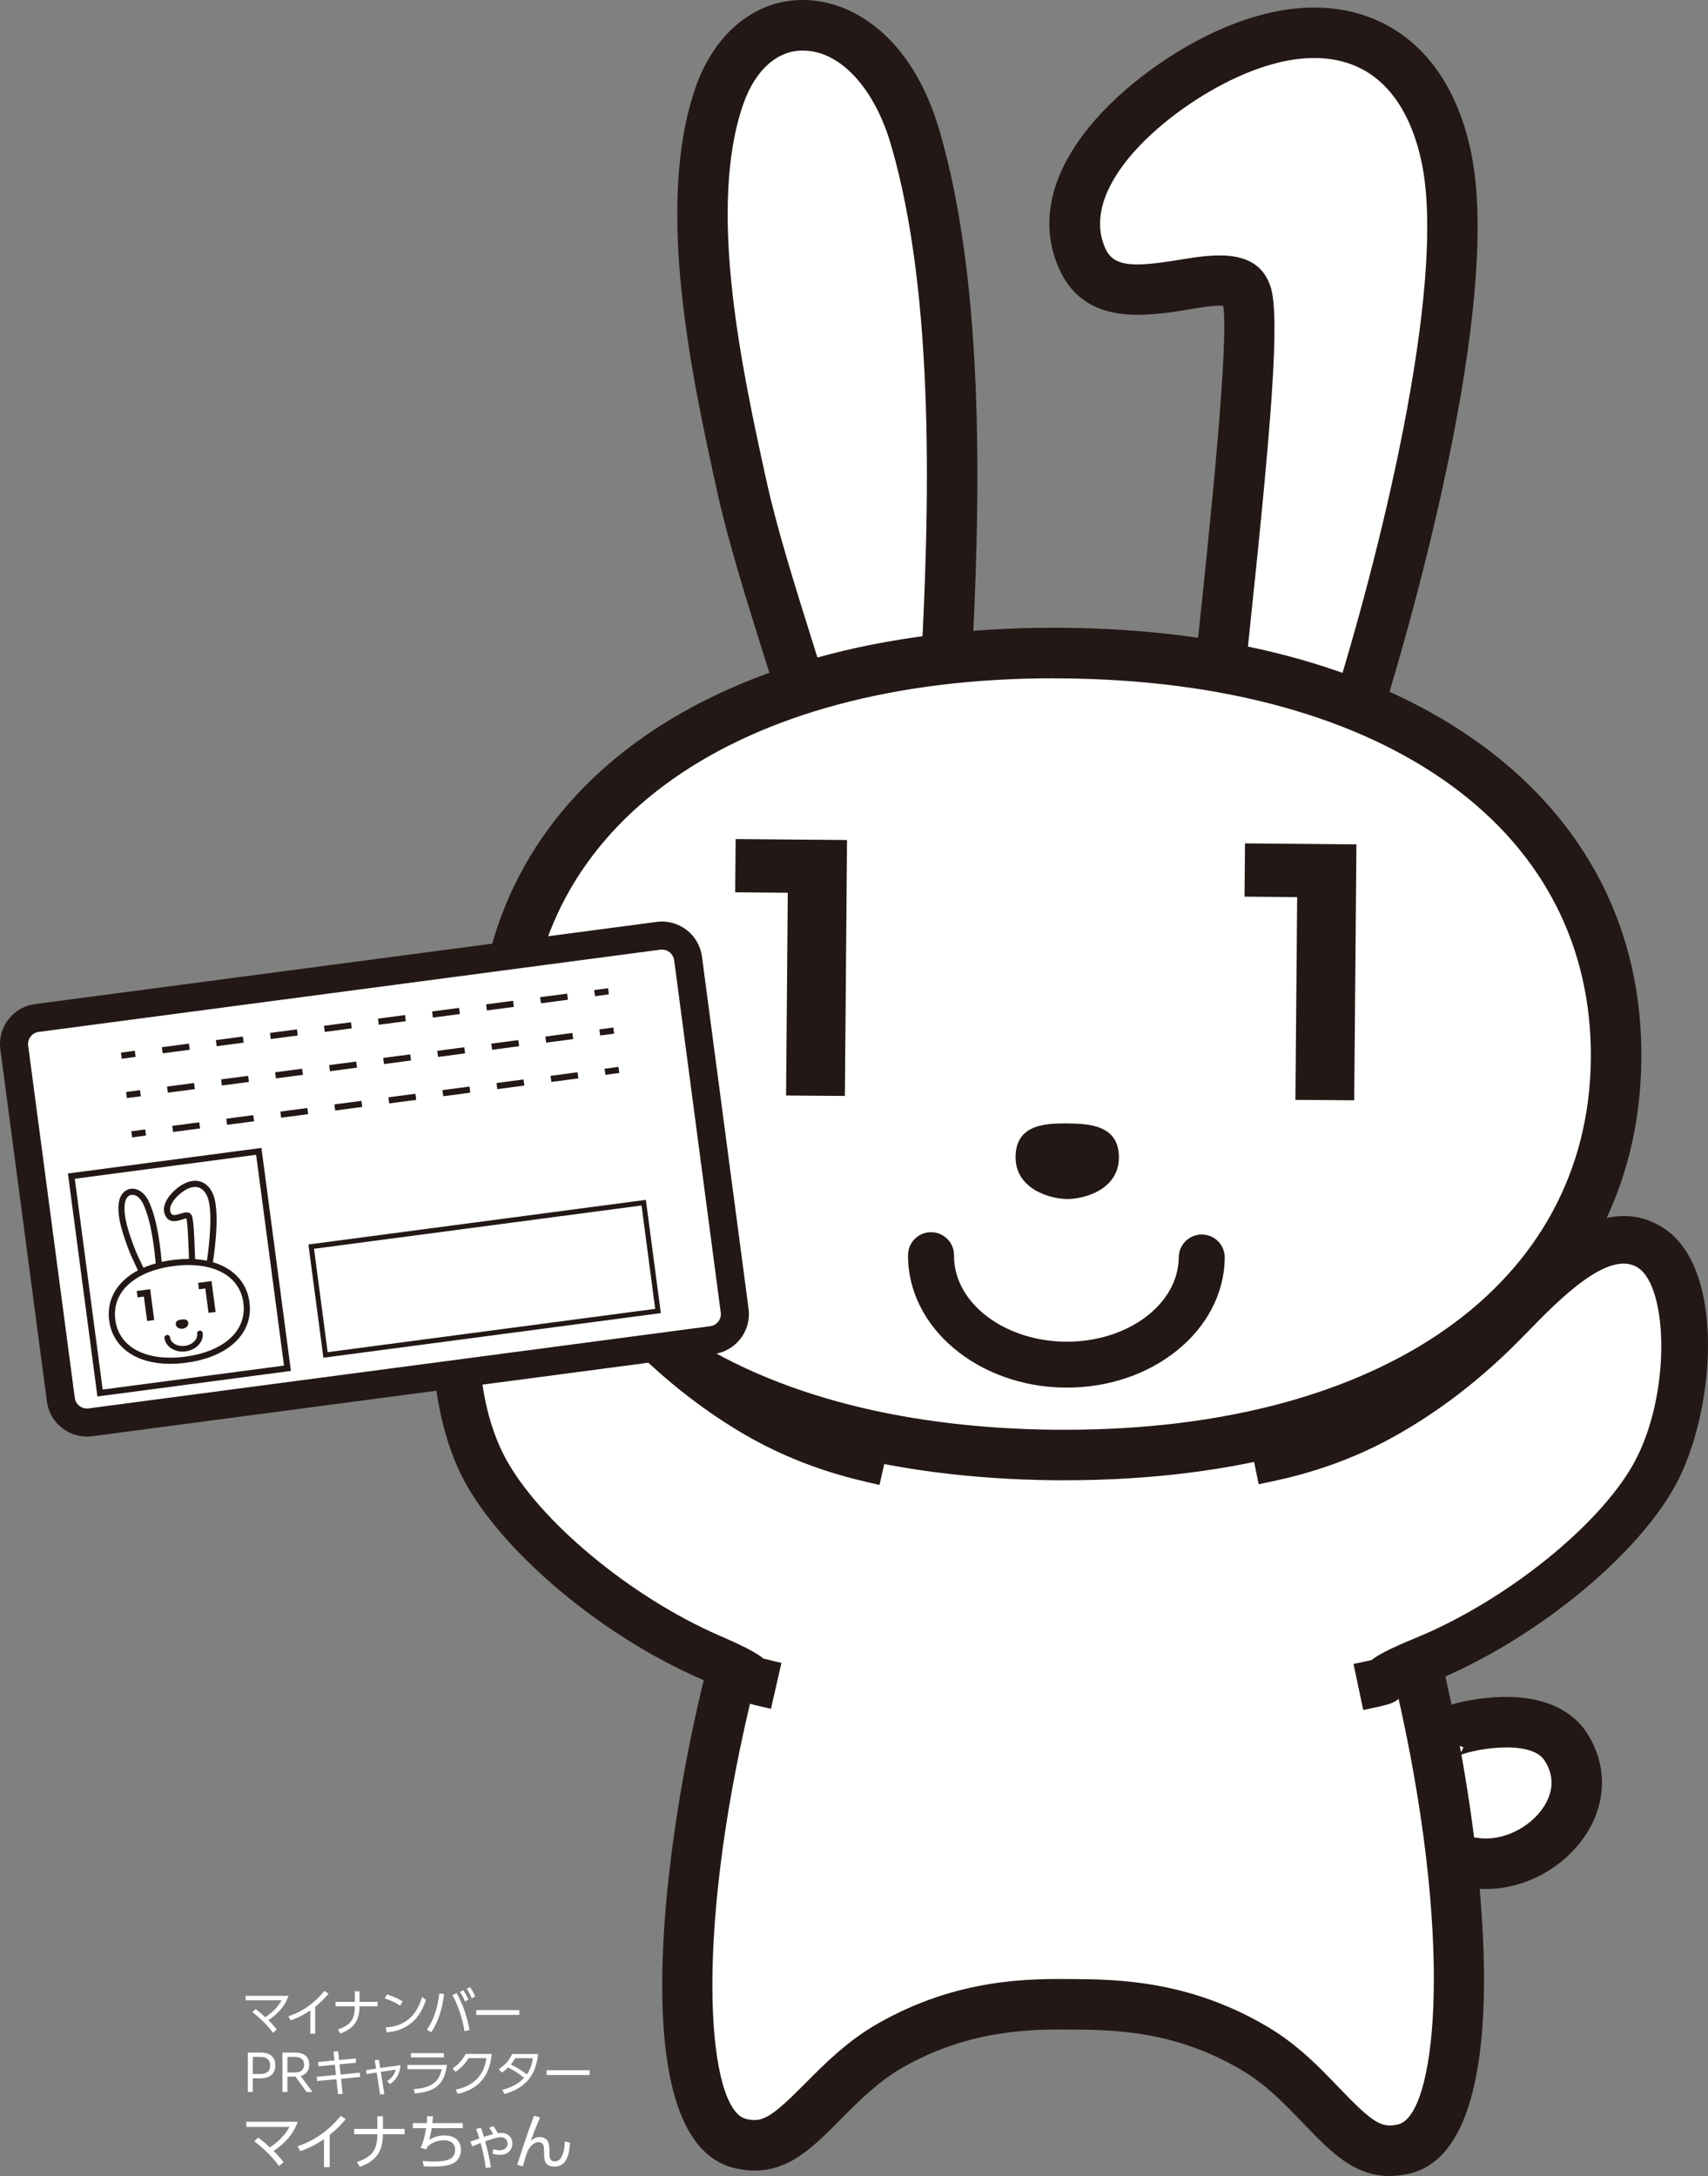 <?xml version="1.0" encoding="UTF-8"?>
<svg id="_レイヤー_2" data-name="レイヤー 2" xmlns="http://www.w3.org/2000/svg" viewBox="0 0 340.7 434.06">
  <rect x="0" y="0" width="340.7" height="434.06" fill="#808080" stroke="none"/>
  <defs>
    <style>
      .cls-1 {
        fill: #231815;
      }

      .cls-2 {
        fill: #fff;
      }
    </style>
  </defs>
  <g id="_レイヤー_2-2" data-name="レイヤー 2">
    <g>
      <g>
        <g>
          <path class="cls-2" d="M287.2,346.75c.71-1.88,19.42-7.01,25.08,1.63,7.72,11.8-6.06,25.24-18.42,23.18l-3.63-.38"/>
          <path class="cls-1" d="M296.42,376.81c-1.08,0-2.16-.08-3.22-.25l-3.49-.37,1.06-10.01,3.93.42c4.73.79,10.41-1.87,13.22-6.17,1.42-2.18,2.6-5.55.16-9.28-2.9-4.43-15.17-2.14-17.59-.7.01,0,.92-.56,1.43-1.91l-9.41-3.57c1.63-4.31,9.39-5.77,13.86-6.26,9.41-1.02,16.54,1.43,20.14,6.92,4.1,6.28,4.05,13.86-.16,20.3-4.38,6.7-12.22,10.87-19.92,10.87Z"/>
        </g>
        <g>
          <path class="cls-2" d="M160.81,288.17c-8.63,21.13-13.81,40.81-16.13,50.65-9.48,40.24-11.7,85,2.85,88.7,6.37,1.62,10.09-1.76,16.66-8.38,3.71-3.74,7.91-7.99,13.42-11.13,14.71-8.4,28.28-8.28,36.39-8.22h0c8.18.07,21.76.19,36.32,8.84,5.45,3.24,9.58,7.56,13.24,11.36,6.44,6.73,10.11,10.16,16.5,8.66,14.61-3.45,13.15-48.24,4.36-88.64-2.15-9.89-6.99-29.65-15.26-50.93"/>
          <path class="cls-1" d="M277.17,434.06c-7.14,0-11.88-4.96-17.25-10.57-3.64-3.8-7.34-7.65-12.17-10.52-13.4-7.96-25.67-8.06-33.79-8.13-7.58-.06-20.32-.18-33.86,7.55-4.89,2.79-8.66,6.59-12.3,10.26-6.49,6.54-12.04,12.15-21.52,9.76-21.47-5.46-14.19-62.12-6.51-94.74,2.36-9.99,7.61-29.96,16.37-51.4l9.32,3.81c-8.49,20.8-13.6,40.2-15.89,49.9-11.41,48.44-8.16,80.79-.81,82.67,3.28.84,5.06-.22,11.84-7.04,3.97-4,8.42-8.49,14.5-11.96,15.88-9.07,30.3-8.96,38.93-8.88,8.65.07,23.12.2,38.85,9.54,6.01,3.56,10.38,8.12,14.23,12.14,6.71,7.01,8.48,8.1,11.78,7.31,7.37-1.74,11.17-34.03.59-82.66-2.11-9.73-6.88-29.18-15.03-50.18l9.39-3.65c8.4,21.63,13.31,41.66,15.48,51.68,7.12,32.74,13.43,89.52-8.12,94.61-1.43.34-2.78.49-4.05.49Z"/>
        </g>
        <g>
          <path class="cls-2" d="M188.59,135.85c2.13-37.44,2.7-78.62-6.05-108.49-7.93-27.02-31.69-29.12-38.99-8.38-7.82,22.21-.52,55.45,4.39,77.84,2.88,13.13,8.4,29.4,13.25,45.29"/>
          <path class="cls-1" d="M156.37,143.58c-1.22-4-2.48-8.03-3.74-12.03-3.81-12.15-7.41-23.62-9.61-33.65-4.99-22.72-12.51-57.04-4.22-80.6C142.64,6.39,150.98-.32,160.77.01c9.26.24,21.1,7.19,26.6,25.93,9.3,31.7,8.22,75.54,6.25,110.2l-10.06-.57c1.93-33.84,3-76.56-5.86-106.78-3.27-11.17-10.03-18.51-17.2-18.69-5.33-.23-9.82,3.82-12.2,10.57-7.34,20.86-.18,53.49,4.55,75.08,2.11,9.61,5.64,20.88,9.39,32.8,1.26,4.02,2.53,8.08,3.76,12.11l-9.64,2.94Z"/>
        </g>
        <g>
          <path class="cls-2" d="M270.54,142.43c9.58-30.33,23.23-85.42,18-110.91-4.67-22.75-21.89-30.83-44.04-20.63-14.73,6.78-36.06,24.21-28.59,40.76,6.33,14.02,30.08-1.71,32.77,7.19,2.22,7.35-3.24,54.48-5.55,77.23"/>
          <path class="cls-1" d="M275.34,143.95l-9.6-3.03c9.03-28.59,22.96-83.59,17.87-108.38-1.91-9.29-6.12-15.82-12.19-18.89-6.51-3.29-15.09-2.66-24.81,1.82-13.86,6.38-31.74,21.63-26.11,34.12,1.68,3.73,5.76,3.71,14.84,2.22,6.62-1.08,15.7-2.56,18.16,5.58,1.86,6.16.04,27.84-4.23,68.31-.42,3.99-.81,7.68-1.13,10.89l-10.02-1.02c.33-3.21.72-6.91,1.14-10.92,1.94-18.45,5.92-56.14,4.74-63.66-1.53-.16-4.79.39-7.04.76-8.16,1.33-20.51,3.35-25.64-8.02-9.01-19.97,14.28-39.68,31.07-47.4,12.62-5.81,24.23-6.38,33.57-1.66,8.91,4.5,14.96,13.44,17.51,25.85,6.78,33.01-15.56,105.31-18.13,113.44Z"/>
        </g>
        <path class="cls-1" d="M256.27,149.92c-.37,0-.75-.06-1.12-.18"/>
        <path class="cls-2" d="M212.37,291.26c61.29.52,111.22-25.48,111.67-77.72.45-52.24-49.03-79.08-110.32-79.6-61.3-.52-111.22,25.47-111.67,77.71-.45,52.24,49.01,79.09,110.32,79.62"/>
        <g>
          <path class="cls-2" d="M210.64,290.23c-67.46-.58-110.78-32.35-110.36-80.94.42-48.58,44.27-79.6,111.73-79.02,67.46.58,110.78,32.34,110.36,80.92-.41,48.6-44.28,79.62-111.73,79.04"/>
          <path class="cls-1" d="M212.49,295.27h-1.89c-34.16-.3-63.06-8.4-83.57-23.45-21.01-15.41-32.01-37.05-31.79-62.58.44-51.04,45.55-84.02,114.92-84.02h1.89c34.16.3,63.06,8.4,83.57,23.44,21.01,15.41,32,37.04,31.79,62.57-.43,51.05-45.54,84.04-114.92,84.04ZM210.16,135.3c-63.31,0-104.46,29.06-104.85,74.04-.19,22.15,9.38,40.95,27.67,54.37,18.79,13.78,45.66,21.21,77.7,21.49h1.8c63.31,0,104.47-29.06,104.85-74.05.19-22.15-9.38-40.95-27.67-54.35-18.79-13.78-45.66-21.21-77.7-21.48h-1.8Z"/>
        </g>
        <path class="cls-1" d="M212.94,224.09c-4.55-.04-10.31.26-10.36,6.66-.06,6.37,6.76,8.38,10.24,8.42,3.48.03,10.32-1.87,10.37-8.24.05-6.4-5.7-6.8-10.25-6.84"/>
        <path class="cls-1" d="M212.49,276.79c-17.42-.15-31.48-12.02-31.36-26.46.02-2.53,2.09-4.57,4.63-4.54,2.53.02,4.57,2.1,4.54,4.62-.08,9.39,9.91,17.11,22.27,17.22,12.36.1,22.48-7.44,22.56-16.83.02-2.53,2.1-4.57,4.63-4.55,2.53.02,4.57,2.09,4.54,4.62-.12,14.45-14.39,26.07-31.81,25.92"/>
        <polygon class="cls-1" points="168.96 167.56 168.53 218.61 156.8 218.52 157.14 178.08 146.65 177.99 146.74 167.37 168.96 167.56"/>
        <polygon class="cls-1" points="270.57 168.43 270.13 219.48 258.4 219.39 258.75 178.95 248.25 178.86 248.34 168.23 270.57 168.43"/>
        <g>
          <path class="cls-2" d="M250.14,291.45l.71-.14c4.76-.98,14.63-3.02,25.44-9.13,8.37-4.73,16.27-10.85,23.5-18.18.53-.54,1.08-1.1,1.64-1.67,7.52-7.71,18.88-19.36,27.95-13.35,9.39,6.21,8.24,31.63.55,45.36-7.55,13.48-26.74,28.92-45.63,36.69-13.33,5.49-3.75,3.47-13.33,5.49"/>
          <path class="cls-1" d="M271.93,341.11l-1.94-9.2c1.63-.34,2.91-.61,3.59-.77,1.15-.92,3.15-2.09,8.92-4.46,17.72-7.3,36.34-22.19,43.31-34.64,7.53-13.46,7-35.15.96-39.14-5.84-3.88-15.95,6.51-21.99,12.71l-1.65,1.68c-7.56,7.67-15.81,14.05-24.54,18.98-11.42,6.46-21.79,8.61-26.77,9.64l-.75.15-1.89-9.22.71-.14c4.53-.94,13.92-2.88,24.06-8.62,7.97-4.51,15.53-10.36,22.47-17.39l1.62-1.66c8.08-8.28,21.6-22.15,33.92-13.98,12.46,8.24,10.16,37.1,2.05,51.58-8.01,14.31-28.17,30.6-47.94,38.74-5.48,2.25-6.52,3.03-6.62,3.1-1.47,1.36-2.04,1.48-7.52,2.63Z"/>
        </g>
        <g>
          <path class="cls-2" d="M176.49,291.62l-.7-.16c-4.74-1.07-14.58-3.29-25.27-9.59-8.28-4.89-16.07-11.15-23.16-18.61-.52-.55-1.05-1.12-1.6-1.7-7.38-7.85-18.53-19.71-27.71-13.86-9.51,6.04-8.82,31.47-1.38,45.34,7.29,13.62,26.2,29.4,44.94,37.52,13.23,5.73,3.69,3.54,13.23,5.73"/>
          <path class="cls-1" d="M153.79,340.87c-5.46-1.25-6.03-1.39-7.43-2.73-.14-.13-1.18-.92-6.61-3.27-19.62-8.5-39.48-25.17-47.22-39.62-7.84-14.61-9.61-43.51,3-51.53,12.45-7.94,25.72,6.17,33.65,14.61l1.61,1.71c6.77,7.12,14.22,13.11,22.12,17.78,10.07,5.94,19.42,8.04,23.91,9.05l.7.16-2.08,9.17-.7-.16c-4.95-1.11-15.27-3.44-26.62-10.13-8.66-5.11-16.79-11.65-24.18-19.42l-1.62-1.71c-5.94-6.32-15.85-16.88-21.76-13.12-6.12,3.89-7.05,25.56.24,39.15,6.73,12.57,25.08,27.8,42.67,35.43,5.76,2.49,7.73,3.7,8.84,4.62.68.17,1.96.46,3.57.84l-2.1,9.17Z"/>
        </g>
        <g>
          <g>
            <path class="cls-2" d="M146.54,261.44c.38,2.86-1.64,5.49-4.5,5.87l-124.04,16.4c-2.86.38-5.49-1.63-5.87-4.5L2.84,208.93c-.38-2.86,1.63-5.49,4.5-5.87l124.04-16.4c2.86-.38,5.49,1.63,5.87,4.5l9.3,70.28Z"/>
            <path class="cls-1" d="M17.31,286.55c-4.01,0-7.42-3-7.95-6.97L.07,209.3c-.58-4.39,2.52-8.43,6.9-9.01l124.04-16.4c4.43-.58,8.44,2.58,9.01,6.91l9.3,70.28c.58,4.38-2.52,8.42-6.9,9.01l-124.04,16.4c-.36.05-.71.07-1.06.07ZM132.07,189.41c-.11,0-.22,0-.33.02L7.71,205.84c-1.33.18-2.27,1.4-2.09,2.73l9.3,70.28c.17,1.31,1.39,2.25,2.72,2.09l124.04-16.4c1.33-.18,2.27-1.4,2.09-2.72l-9.29-70.28c-.16-1.21-1.19-2.11-2.4-2.11Z"/>
          </g>
          <g>
            <rect class="cls-2" x="16.93" y="231.95" width="37.71" height="43.64" transform="translate(-32.96 6.88) rotate(-7.53)"/>
            <path class="cls-1" d="M19.43,278.56l-.08-.61-5.8-43.87.61-.08,37.99-5.02.08.61,5.8,43.87-.61.08-37.99,5.02ZM14.92,235.13l5.56,42.05,36.17-4.78-5.56-42.05-36.17,4.78Z"/>
          </g>
          <g>
            <rect class="cls-2" x="63.22" y="244.19" width="66.9" height="21.79" transform="translate(-32.61 14.87) rotate(-7.53)"/>
            <path class="cls-1" d="M64.51,270.84l-2.99-22.6,67.31-8.9,2.99,22.59-67.31,8.9ZM62.64,249.1l2.72,20.62,65.33-8.64-2.72-20.62-65.33,8.64Z"/>
          </g>
          <g>
            <path class="cls-2" d="M31.77,253.01c-.38-4.54-1.01-9.51-2.57-12.96-1.41-3.12-4.31-2.97-4.83-.35-.57,2.81.88,6.69,1.85,9.3.57,1.53,1.51,3.4,2.36,5.23"/>
            <path class="cls-1" d="M28.03,254.49l-.66-1.39c-.66-1.4-1.29-2.72-1.73-3.89-.99-2.67-2.48-6.66-1.88-9.63.28-1.38,1.18-2.32,2.35-2.45,1.11-.14,2.66.51,3.64,2.67,1.66,3.64,2.27,8.95,2.62,13.16l-1.22.1c-.34-4.12-.94-9.29-2.52-12.76-.58-1.29-1.46-2.07-2.39-1.96-.63.07-1.12.63-1.29,1.48-.53,2.63.88,6.43,1.81,8.94.43,1.14,1.04,2.44,1.7,3.81l.66,1.4-1.11.52Z"/>
          </g>
          <g>
            <path class="cls-2" d="M41.75,252.41c.64-3.81,1.35-10.68.29-13.66-.95-2.66-3.16-3.34-5.65-1.74-1.66,1.07-3.93,3.53-2.75,5.39,1,1.58,3.6-.72,4.07.31.39.85.54,6.62.64,9.39"/>
            <path class="cls-1" d="M42.35,252.51l-1.21-.2c.78-4.65,1.22-10.82.32-13.35-.39-1.09-1.01-1.8-1.79-2.07-.84-.29-1.86-.07-2.95.64-1.56,1-3.46,3.14-2.57,4.55.27.42.76.35,1.83.02.78-.24,1.85-.57,2.28.36.33.72.48,3.39.65,8.38l.04,1.25-1.22.04-.04-1.25c-.08-2.36-.25-7.27-.54-7.91-.04.05-.5.2-.81.29-.96.3-2.41.75-3.22-.53-1.42-2.25,1.05-5.02,2.94-6.24,1.42-.91,2.81-1.18,4.01-.77,1.15.39,2.03,1.36,2.55,2.81,1.38,3.88-.09,12.94-.26,13.97Z"/>
          </g>
          <path class="cls-1" d="M41.49,253c-.05,0-.11,0-.16,0"/>
          <path class="cls-2" d="M37.27,271.32c7.39-.98,12.96-4.95,12.13-11.25-.83-6.3-7.24-8.69-14.63-7.71-7.39.98-12.96,4.95-12.12,11.25.83,6.3,7.24,8.69,14.63,7.72"/>
          <g>
            <path class="cls-2" d="M37.05,271.22c-8.13,1.08-13.89-2.01-14.66-7.87-.78-5.86,3.98-10.33,12.11-11.41,8.13-1.08,13.89,2.01,14.66,7.87.78,5.86-3.98,10.34-12.11,11.41"/>
            <path class="cls-1" d="M33.95,272.05c-6.81,0-11.47-3.3-12.17-8.62-.41-3.07.6-5.85,2.9-8.02,2.25-2.12,5.62-3.53,9.74-4.07,1.09-.14,2.16-.22,3.17-.22,6.81,0,11.47,3.3,12.17,8.62.41,3.08-.6,5.85-2.9,8.02-2.25,2.12-5.62,3.53-9.74,4.07-1.09.14-2.15.22-3.17.22ZM37.59,252.34c-.96,0-1.98.07-3.01.21-3.86.51-6.99,1.81-9.05,3.75-2.01,1.89-2.88,4.3-2.53,6.97.63,4.73,4.72,7.55,10.96,7.55.96,0,1.98-.07,3.01-.21,3.86-.51,6.99-1.81,9.05-3.75,2.01-1.89,2.88-4.3,2.53-6.97-.63-4.73-4.72-7.55-10.96-7.55Z"/>
          </g>
          <path class="cls-1" d="M36.2,263.22c-.55.07-1.24.21-1.13.98.1.77.96.89,1.37.84.42-.05,1.21-.4,1.11-1.17-.1-.77-.8-.72-1.35-.65"/>
          <path class="cls-1" d="M37.04,269.57c-2.1.28-4-.91-4.23-2.66-.04-.3.17-.58.48-.62s.59.17.63.48c.15,1.13,1.48,1.89,2.97,1.69,1.49-.2,2.58-1.28,2.43-2.41-.04-.31.17-.58.48-.63.3-.04.58.17.63.48.23,1.74-1.29,3.38-3.39,3.66"/>
          <polygon class="cls-1" points="29.95 257.16 30.76 263.32 29.35 263.5 28.7 258.63 27.44 258.8 27.27 257.52 29.95 257.16"/>
          <polygon class="cls-1" points="42.19 255.54 43.01 261.7 41.6 261.88 40.95 257.01 39.68 257.18 39.52 255.9 42.19 255.54"/>
          <g>
            <polygon class="cls-1" points="24.28 211.19 24.12 209.97 26.89 209.6 27.05 210.82 24.28 211.19"/>
            <path class="cls-1" d="M32.45,210.11l-.16-1.22,5.39-.71.16,1.22-5.39.71ZM43.22,208.69l-.16-1.22,5.39-.71.16,1.22-5.39.71ZM54.01,207.26l-.16-1.22,5.39-.71.16,1.22-5.39.71ZM64.78,205.84l-.16-1.22,5.39-.71.16,1.22-5.39.71ZM75.56,204.41l-.16-1.22,5.39-.71.16,1.22-5.39.71ZM86.35,202.98l-.16-1.22,5.39-.71.16,1.22-5.39.71ZM97.12,201.56l-.16-1.22,5.39-.71.16,1.22-5.39.71ZM107.9,200.13l-.16-1.22,5.39-.71.16,1.22-5.39.71Z"/>
            <polygon class="cls-1" points="118.69 198.71 118.52 197.49 121.3 197.12 121.46 198.34 118.69 198.71"/>
          </g>
          <g>
            <polygon class="cls-1" points="25.31 219.04 25.16 217.82 27.93 217.45 28.09 218.67 25.31 219.04"/>
            <path class="cls-1" d="M33.48,217.96l-.16-1.22,5.39-.71.16,1.22-5.39.71ZM44.26,216.53l-.16-1.22,5.39-.71.16,1.22-5.39.71ZM55.04,215.11l-.16-1.22,5.39-.71.16,1.22-5.39.71ZM65.82,213.68l-.16-1.22,5.39-.71.16,1.22-5.39.71ZM76.6,212.25l-.16-1.22,5.39-.71.16,1.22-5.39.71ZM87.38,210.83l-.16-1.22,5.39-.71.16,1.22-5.39.71ZM98.16,209.4l-.16-1.22,5.39-.71.16,1.22-5.39.71ZM108.94,207.98l-.16-1.22,5.39-.71.16,1.22-5.39.71Z"/>
            <polygon class="cls-1" points="119.72 206.55 119.56 205.33 122.34 204.97 122.5 206.19 119.72 206.55"/>
          </g>
          <g>
            <polygon class="cls-1" points="26.36 226.88 26.19 225.66 28.97 225.29 29.13 226.51 26.36 226.88"/>
            <path class="cls-1" d="M34.52,225.8l-.16-1.22,5.39-.71.16,1.22-5.39.71ZM45.3,224.37l-.16-1.22,5.39-.71.16,1.22-5.39.71ZM56.08,222.95l-.16-1.22,5.39-.71.16,1.22-5.39.71ZM66.86,221.52l-.16-1.22,5.39-.71.16,1.22-5.39.71ZM77.64,220.1l-.16-1.22,5.39-.71.16,1.22-5.39.71ZM88.42,218.67l-.16-1.22,5.39-.71.16,1.22-5.39.71ZM99.2,217.25l-.16-1.22,5.39-.71.16,1.22-5.39.71ZM109.98,215.82l-.16-1.22,5.39-.71.16,1.22-5.39.71Z"/>
            <polygon class="cls-1" points="120.76 214.4 120.6 213.18 123.37 212.81 123.53 214.03 120.76 214.4"/>
          </g>
        </g>
      </g>
      <g>
        <g>
          <path class="cls-2" d="M56.18,398.99h-7.18v-.87h8.54c-.67,2.07-2.21,3.65-3.99,4.85.59.59,1.15,1.22,1.66,1.88l-.77.64c-1.13-1.6-2.57-2.92-4.1-4.13l.65-.61c.67.51,1.32,1.05,1.94,1.63,1.34-.92,2.45-1.96,3.25-3.39Z"/>
          <path class="cls-2" d="M62.87,405.67h-.96v-4.66c-1.23.86-2.52,1.51-3.94,2l-.44-.83c2.83-.89,5.34-2.74,7.17-5.04l.84.55c-.84.99-1.66,1.8-2.67,2.61v5.37Z"/>
          <path class="cls-2" d="M75.32,399.32v.88h-3.61v.04c0,2.84-1.17,4.42-3.82,5.38l-.51-.78c.92-.31,1.92-.79,2.56-1.54.68-.82.84-2.04.84-3.08v-.02h-3.85v-.88h3.85v-2.11h.93v2.11h3.61Z"/>
          <path class="cls-2" d="M80.32,399.23l-.5.84c-.92-.62-2.02-1.11-3.08-1.44l.45-.8c1.09.33,2.17.79,3.13,1.4ZM76.95,404.4c1.71-.09,3.28-.55,4.61-1.66,1.38-1.16,2.11-2.71,2.63-4.39l.78.58c-.61,1.8-1.45,3.4-2.95,4.63-1.38,1.13-3.12,1.72-4.89,1.84l-.18-1Z"/>
          <path class="cls-2" d="M88.58,397.77c-.16,1.46-.45,2.82-.92,4.21-.44,1.33-.88,2.2-1.62,3.38l-.88-.47c.73-1.13,1.19-2.03,1.62-3.3.45-1.33.69-2.58.85-3.96l.95.14ZM93.65,404.93l-.99.24c-.43-2.57-1.18-4.89-2.4-7.2l.84-.4c1.25,2.29,2.12,4.79,2.55,7.36ZM92.38,396.98c.44.59.75,1.2,1.04,1.87l-.68.4c-.3-.77-.53-1.22-.99-1.91l.63-.36ZM93.75,396.37c.45.6.73,1.19,1.03,1.87l-.68.4c-.29-.76-.53-1.23-.99-1.91l.64-.36Z"/>
          <path class="cls-2" d="M103.6,400.97v.95h-8.6v-.95h8.6Z"/>
          <path class="cls-2" d="M49.44,409.43h2.51c1.94,0,2.97.9,2.97,2.55,0,2.04-1.54,2.59-3.01,2.59h-1.48v2.73h-.99v-7.87ZM50.43,410.29v3.42h1.46c1,0,2-.29,2-1.7,0-1.31-.88-1.72-1.98-1.72h-1.48Z"/>
          <path class="cls-2" d="M56.34,409.43h2.48c1.85,0,2.86.83,2.86,2.39,0,1.44-.87,2.05-1.7,2.29l2.35,3.19h-1.17l-2.22-3.06h-1.61v3.06h-.99v-7.87ZM57.33,410.29v3.11h1.57c.68,0,1.75-.22,1.75-1.56,0-1.14-.77-1.55-1.94-1.55h-1.38Z"/>
          <path class="cls-2" d="M70.95,410.6l.07.86-3.29.31.21,2.04,3.83-.37.06.86-3.8.36.32,3.02-.93.05-.32-2.98-3.85.36-.07-.85,3.83-.37-.21-2.03-3.28.31-.07-.86,3.26-.31-.19-1.76.93-.08.19,1.75,3.31-.31Z"/>
          <path class="cls-2" d="M76.67,417.71l-.85.09-.68-4.39-2,.3-.11-.78,1.99-.29-.27-1.69.83-.09.26,1.66,4.05-.59c-.1,1.65-.75,2.82-2.07,3.8l-.62-.59c.91-.58,1.46-1.25,1.73-2.31l-2.97.45.71,4.43Z"/>
          <path class="cls-2" d="M89.15,411.9c-.51,4.08-2.5,5.3-6.38,5.7l-.25-.87c1.3-.1,2.73-.32,3.83-1.07,1.02-.69,1.55-1.76,1.76-2.92h-6.84v-.84h7.88ZM88.54,409.55v.84h-6.56v-.84h6.56Z"/>
          <path class="cls-2" d="M91.3,417.68l-.38-.85c1.62-.35,3.09-.97,4.25-2.18,1.1-1.15,1.64-2.56,1.86-4.11h-3.55c-.72,1.14-1.5,1.98-2.62,2.73l-.57-.68c1.11-.75,1.98-1.68,2.59-2.88h5.2c-.38,4.3-2.5,7.01-6.78,7.96Z"/>
          <path class="cls-2" d="M101.35,412.41c-.42.42-.77.69-1.27,1.01l-.59-.7c1.21-.75,2.08-1.7,2.67-3h5.17c-.2,1.88-.66,3.59-1.89,5.08-1.22,1.47-2.99,2.42-4.81,2.89l-.43-.83c1.59-.38,3.21-1.16,4.33-2.38-1.02-.87-1.98-1.47-3.18-2.07ZM106.3,410.55h-3.53c-.29.48-.51.82-.87,1.26,1.12.56,2.22,1.18,3.18,1.99.7-1.03,1.04-2.02,1.22-3.25Z"/>
          <path class="cls-2" d="M117.63,412.96v.95h-8.6v-.95h8.6Z"/>
        </g>
        <g>
          <path class="cls-2" d="M57.74,424.27h-8.61v-1.04h10.24c-.8,2.48-2.65,4.38-4.79,5.82.71.71,1.38,1.46,1.99,2.25l-.92.77c-1.36-1.92-3.08-3.5-4.92-4.95l.78-.73c.8.61,1.58,1.26,2.33,1.96,1.61-1.1,2.94-2.35,3.9-4.07Z"/>
          <path class="cls-2" d="M65.77,432.29h-1.15v-5.59c-1.48,1.03-3.02,1.81-4.73,2.4l-.53-1c3.39-1.07,6.4-3.29,8.6-6.04l1.01.66c-1.01,1.19-1.99,2.16-3.2,3.13v6.44Z"/>
          <path class="cls-2" d="M80.71,424.66v1.06h-4.33v.05c0,3.41-1.4,5.3-4.58,6.45l-.61-.94c1.1-.37,2.3-.95,3.07-1.85.82-.98,1.01-2.45,1.01-3.69v-.02h-4.62v-1.06h4.62v-2.53h1.12v2.53h4.33Z"/>
          <path class="cls-2" d="M92.31,423.5v1.01h-6.2c-.11.79-.26,1.57-.53,2.33.97-.58,1.98-.88,3.12-.88.85,0,1.86.22,2.47.85.53.55.78,1.29.78,2.05,0,1.08-.52,2.12-1.5,2.63-1.27.65-2.9.68-4.31.68-.53,0-1.07-.01-1.6-.05l-.23-1.06c.68.06,1.38.1,2.08.1,1.09,0,3.06-.02,3.85-.86.4-.41.54-.89.54-1.45,0-1.39-.98-1.92-2.24-1.92s-2.42.42-3.29,1.31c-.07.17-.16.32-.24.49l-1.1-.32c.59-1.27.88-2.53,1.09-3.9h-2.65v-1.01h2.78c.04-.46.06-.92.06-1.38l1.19.02c-.04.46-.08.9-.14,1.36h6.07Z"/>
          <path class="cls-2" d="M97.93,432.31l-1.04.13c-.18-1.57-.58-3.44-1.02-4.97-.56.23-1.13.46-1.68.68l-.35-.96c.59-.2,1.17-.41,1.78-.61-.19-.65-.41-1.28-.64-1.92l.95-.23c.22.6.42,1.21.6,1.83.65-.23,1.16-.4,1.83-.56-.22-.46-.47-.85-.77-1.27l.84-.34c.33.46.61.91.86,1.42.24-.04.48-.06.72-.06,1.25,0,2.19.86,2.19,2.13,0,.64-.26,1.25-.74,1.68-.48.43-1.18.58-1.81.58-.5,0-.89-.1-1.37-.22l.07-.92c.56.14.9.23,1.29.23.82,0,1.6-.43,1.6-1.34,0-.77-.59-1.27-1.33-1.27-.85,0-2.3.53-3.14.82.49,1.7.88,3.42,1.15,5.17Z"/>
          <path class="cls-2" d="M107.74,422.36c-.68,1.52-1.29,3.09-1.85,4.68.56-.46,1.02-.76,1.77-.76s1.5.38,1.75,1.14c.17.54.19,1.13.19,1.69v.5c-.01.77.07,1.52,1.04,1.52.56,0,.98-.25,1.28-.73.52-.83.73-2.13.73-3.11v-.14l1.04.24c-.08,2-.54,4.8-3.11,4.8-.7,0-1.39-.24-1.76-.86-.25-.43-.29-1.26-.29-1.76v-.4c0-.79-.02-1.87-1.07-1.87s-1.81.95-2.22,1.8c-.4,1.03-.66,1.98-.94,3.05l-1.13-.35c.72-2.18,1.42-4.39,2.18-6.56.38-1.07.79-2.13,1.16-3.2l1.19.32Z"/>
        </g>
      </g>
    </g>
  </g>
</svg>